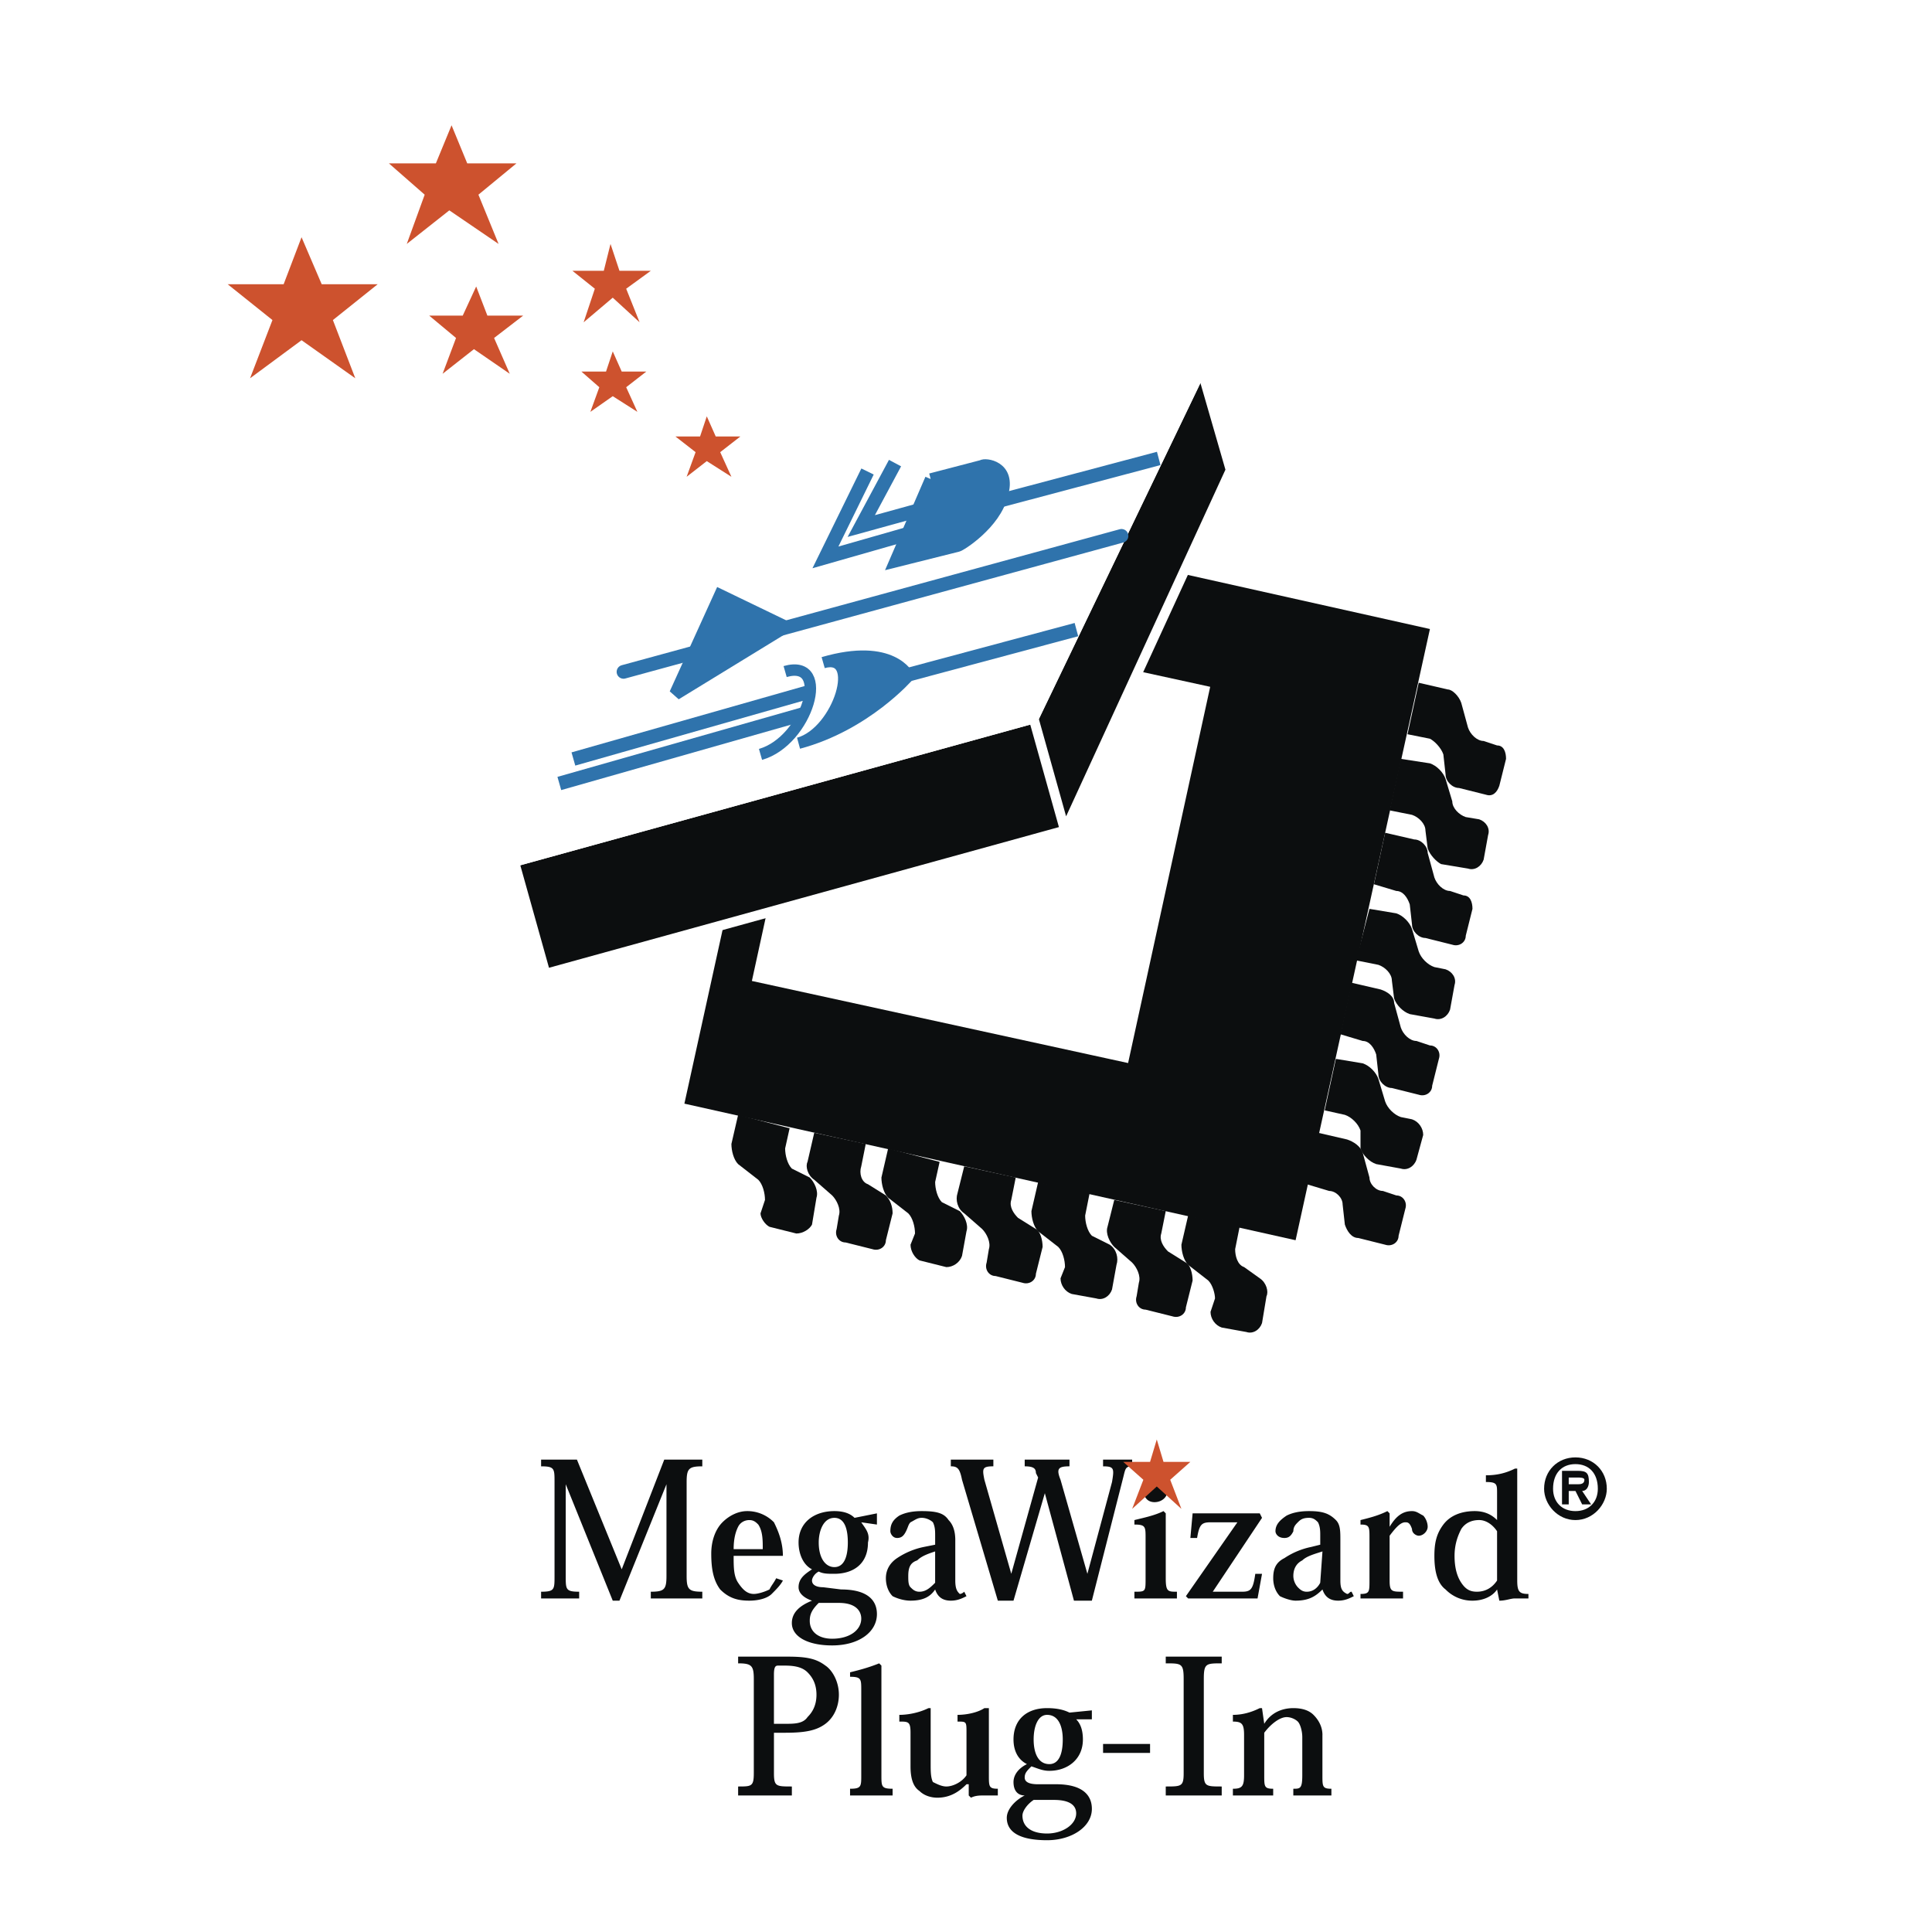 <svg xmlns="http://www.w3.org/2000/svg" width="2500" height="2500" viewBox="0 0 192.756 192.756"><path fill-rule="evenodd" clip-rule="evenodd" fill="#fff" d="M0 0h192.756v192.756H0V0z"/><path fill-rule="evenodd" clip-rule="evenodd" fill="#0c0e0f" d="M129.262 123.738l13.402-60.981-60.98-13.625-13.402 60.979 60.98 13.627z"/><path d="M78.78 112.568l-.447 2.012c0 .67.224 1.562.67 2.01l1.787.893c.447.447.894 1.34.67 2.01l-.446 2.682c-.224.447-.894.893-1.563.893l-2.681-.67c-.447-.223-.894-.893-.894-1.34l.447-1.34c0-.67-.223-1.564-.67-2.012l-2.01-1.562c-.447-.447-.67-1.34-.67-2.01l.67-2.904 5.137 1.338z" fill-rule="evenodd" clip-rule="evenodd" fill="#0c0e0f"/><path d="M86.375 114.133l-.447 2.232c-.224.67 0 1.564.67 1.787l1.787 1.117c.447.447.671 1.117.671 1.787l-.671 2.682c0 .668-.67 1.115-1.34.893l-2.68-.67c-.67 0-1.117-.67-.894-1.34l.223-1.342c.223-.67-.223-1.562-.67-2.01l-1.787-1.564c-.671-.445-.894-1.34-.671-1.785l.671-2.904 5.138 1.117z" fill-rule="evenodd" clip-rule="evenodd" fill="#0c0e0f"/><path d="M93.746 115.92l-.446 2.01c0 .67.224 1.562.669 2.01l1.788.895c.446.445.893 1.34.67 2.01l-.447 2.457c-.223.67-.894 1.117-1.563 1.117l-2.681-.67c-.446-.225-.893-.895-.893-1.564l.447-1.117c0-.67-.224-1.562-.67-2.01l-2.01-1.564c-.447-.445-.67-1.34-.67-2.01l.67-2.902 5.136 1.338z" fill-rule="evenodd" clip-rule="evenodd" fill="#0c0e0f"/><path d="M101.34 117.482l-.445 2.234c-.225.67.223 1.34.67 1.787l1.787 1.117c.445.223.67 1.117.67 1.785l-.67 2.682c0 .67-.672 1.117-1.342.893l-2.68-.67c-.67 0-1.117-.67-.893-1.34l.223-1.34c.223-.67-.223-1.564-.67-2.01l-1.788-1.564c-.67-.447-.893-1.34-.67-2.01l.67-2.682 5.138 1.118z" fill-rule="evenodd" clip-rule="evenodd" fill="#0c0e0f"/><path d="M108.711 119.047l-.445 2.232c0 .67.223 1.564.67 2.012l1.785.893c.672.447.895 1.34.672 2.01l-.447 2.457c-.225.672-.893 1.117-1.564.895l-2.457-.447c-.67-.223-1.115-.893-1.115-1.562l.445-1.117c0-.67-.223-1.564-.67-2.012l-2.01-1.562c-.447-.447-.67-1.34-.67-2.01l.67-2.904 5.136 1.115z" fill-rule="evenodd" clip-rule="evenodd" fill="#0c0e0f"/><path d="M116.307 120.834l-.447 2.232c-.223.672.223 1.34.67 1.787l1.787 1.117c.447.223.67 1.117.67 1.787l-.67 2.68c0 .672-.67 1.117-1.34.895l-2.682-.67c-.67 0-1.115-.67-.893-1.34l.223-1.342c.225-.67-.223-1.562-.67-2.01l-1.785-1.564c-.449-.445-.895-1.34-.672-2.01l.672-2.68 5.137 1.118z" fill-rule="evenodd" clip-rule="evenodd" fill="#0c0e0f"/><path d="M123.678 122.396l-.447 2.234c0 .67.223 1.562.893 1.787l1.564 1.117c.67.445.895 1.34.67 1.787l-.445 2.68c-.225.67-.895 1.117-1.564.893l-2.457-.445c-.67-.225-1.117-.895-1.117-1.564l.447-1.34c0-.447-.225-1.34-.67-1.787l-2.012-1.564c-.445-.445-.67-1.34-.67-2.01l.67-2.904 5.138 1.116zM140.43 73.256l2.234.447c.445.224 1.115.894 1.34 1.563l.223 2.011c0 .67.67 1.34 1.342 1.34l2.68.67c.67.224 1.115-.223 1.34-.893l.67-2.681c0-.67-.223-1.34-.895-1.34l-1.34-.446c-.67 0-1.34-.67-1.562-1.341l-.67-2.457c-.223-.67-.895-1.34-1.34-1.34l-2.904-.67-1.118 5.137z" fill-rule="evenodd" clip-rule="evenodd" fill="#0c0e0f"/><path d="M138.643 80.85l2.234.447c.67.223 1.34.894 1.34 1.563l.223 1.787c.225.67.895 1.34 1.34 1.564l2.682.447c.67.223 1.34-.224 1.562-.894l.447-2.457c.223-.67-.223-1.34-.893-1.564l-1.34-.224c-.67-.223-1.342-.893-1.342-1.563l-.67-2.234c-.223-.67-.893-1.34-1.562-1.563l-2.904-.447-1.117 5.138z" fill-rule="evenodd" clip-rule="evenodd" fill="#0c0e0f"/><path d="M137.078 88.221l2.234.671c.67 0 1.117.669 1.34 1.34l.225 2.011c0 .669.67 1.34 1.34 1.34l2.68.67c.672.224 1.342-.224 1.342-.894l.67-2.681c0-.669-.225-1.34-.895-1.34l-1.34-.446c-.67 0-1.34-.671-1.564-1.341l-.67-2.457c0-.67-.67-1.341-1.34-1.341l-2.904-.669-1.118 5.137z" fill-rule="evenodd" clip-rule="evenodd" fill="#0c0e0f"/><path d="M135.293 95.816l2.232.447c.67.224 1.342.894 1.342 1.563l.223 1.787c.223.67.893 1.34 1.562 1.564l2.457.445c.67.225 1.342-.223 1.564-.893l.447-2.457c.223-.67-.225-1.34-.895-1.564l-1.117-.223c-.67-.224-1.34-.894-1.562-1.564l-.67-2.233c-.225-.67-.895-1.34-1.564-1.563l-2.68-.447-1.339 5.138z" fill-rule="evenodd" clip-rule="evenodd" fill="#0c0e0f"/><path d="M133.729 103.188l2.234.67c.67 0 1.115.67 1.34 1.34l.223 2.01c0 .672.67 1.342 1.342 1.342l2.68.67c.67.223 1.34-.225 1.34-.895l.67-2.68c.223-.67-.223-1.34-.893-1.34l-1.34-.447c-.672 0-1.342-.67-1.564-1.34l-.67-2.457c0-.67-.67-1.117-1.34-1.34l-2.904-.672-1.118 5.139z" fill-rule="evenodd" clip-rule="evenodd" fill="#0c0e0f"/><path d="M132.166 110.781l2.01.447c.67.223 1.34.893 1.562 1.562v1.789c.225.67.895 1.34 1.564 1.562l2.457.447c.67.223 1.34-.225 1.564-.895l.67-2.457c0-.67-.447-1.34-1.117-1.562l-1.117-.225c-.67-.223-1.34-.893-1.564-1.562l-.67-2.234c-.223-.67-.893-1.34-1.562-1.564l-2.682-.445-1.115 5.137z" fill-rule="evenodd" clip-rule="evenodd" fill="#0c0e0f"/><path d="M130.379 118.152l2.232.67c.67 0 1.342.67 1.342 1.342l.223 2.01c.223.67.67 1.34 1.34 1.34l2.68.67c.672.223 1.342-.223 1.342-.893l.67-2.682c.223-.67-.225-1.34-.895-1.34l-1.34-.447c-.67 0-1.34-.67-1.34-1.34l-.67-2.457c-.225-.67-.895-1.117-1.564-1.34l-2.904-.67-1.116 5.137z" fill-rule="evenodd" clip-rule="evenodd" fill="#0c0e0f"/><path fill-rule="evenodd" clip-rule="evenodd" fill="#fff" stroke="#fff" stroke-width=".697" stroke-miterlimit="2.613" d="M112.285 105.645L75.43 97.604l8.041-36.857 36.855 8.042-8.041 36.856z"/><path fill-rule="evenodd" clip-rule="evenodd" fill="#cd522e" d="M57.114 27.019h3.127l.67-2.681.893 2.681h3.127l-2.457 1.787 1.34 3.35-2.68-2.457-2.904 2.457 1.117-3.35-2.233-1.787zM58.007 37.07h2.457l.67-2.01.894 2.01h2.457l-2.011 1.564 1.117 2.457-2.457-1.564-2.233 1.564.893-2.457-1.787-1.564zM67.389 43.548h2.456l.671-2.01.893 2.01h2.457l-2.011 1.564 1.118 2.457-2.457-1.564-2.011 1.564.894-2.457-2.01-1.564zM38.798 16.297h4.69l1.564-3.797 1.563 3.797h4.914l-3.797 3.127 2.011 4.914-4.914-3.35-4.245 3.35 1.787-4.914-3.573-3.127zM42.818 31.486h3.35l1.341-2.903 1.116 2.903h3.574l-2.904 2.234 1.564 3.573-3.573-2.457-3.128 2.457 1.341-3.573-2.681-2.234zM22.715 28.359h5.584l1.787-4.691 2.01 4.691h5.585l-4.468 3.574 2.234 5.807-5.361-3.797-5.137 3.797 2.233-5.807-4.467-3.574z"/><path d="M66.272 145.627l-4.244 10.945-4.468-10.945h-3.574v.67c1.34 0 1.34.225 1.34 1.564v9.381c0 1.34 0 1.564-1.34 1.564v.67h3.797v-.67c-1.34 0-1.34-.225-1.34-1.564v-9.158l4.691 11.615h.67l4.69-11.615v9.158c0 1.34-.223 1.564-1.563 1.564v.67h5.138v-.67c-1.34 0-1.563-.225-1.563-1.564v-9.381c0-1.34.223-1.564 1.563-1.564v-.67h-3.797zM78.11 155.232c0-1.34-.446-2.457-.893-3.352a3.7 3.7 0 0 0-2.681-1.117c-.894 0-1.787.447-2.457 1.117-.67.67-1.117 1.787-1.117 3.127 0 1.564.224 2.682.893 3.574.894.895 1.787 1.117 2.904 1.117.894 0 1.787-.223 2.234-.67s.894-.895 1.117-1.34l-.67-.225c-.223.447-.447.67-.67 1.117-.447.225-1.117.447-1.563.447-.67 0-1.117-.447-1.564-1.117s-.447-1.562-.447-2.68h4.914v.002zm-4.914-.67c0-1.117.224-1.787.447-2.234.224-.447.67-.67 1.117-.67.447 0 .67.223.894.447.447.67.447 1.562.447 2.457h-2.905zM82.131 158.359c-.67 0-1.117-.225-1.117-.67 0-.225.224-.67.67-.895.447.225.894.225 1.563.225 1.787 0 3.351-.895 3.351-3.127.224-.895-.223-1.342-.67-2.012l1.563.225v-1.117l-2.233.447c-.447-.447-1.117-.672-2.011-.672-2.01 0-3.574 1.117-3.574 3.129 0 1.115.447 2.232 1.341 2.68-.67.447-1.341.893-1.341 1.787 0 .67.67 1.117 1.341 1.34-1.117.447-2.011 1.117-2.011 2.234 0 1.34 1.563 2.232 4.021 2.232 2.68 0 4.467-1.34 4.467-3.127 0-1.34-.894-2.457-3.574-2.457l-1.786-.222zm1.117-2.009c-.894 0-1.563-.895-1.563-2.457 0-1.117.447-2.457 1.563-2.457 1.117 0 1.34 1.34 1.34 2.457 0 1.562-.447 2.457-1.34 2.457zm.446 3.572c1.787 0 2.234.895 2.234 1.564 0 1.117-1.117 2.01-2.904 2.01-1.34 0-2.234-.67-2.234-1.787 0-.67.224-1.115.894-1.787h2.01zM95.31 153.668c0-.893-.224-1.562-.67-2.01-.447-.67-1.117-.895-2.681-.895-1.117 0-1.787.225-2.234.447-.669.447-.894.895-.894 1.564 0 .223.224.67.67.67.447 0 .671-.225.894-.67.223-.447.223-.67.447-.895.447-.223.67-.445 1.117-.445s.893.223 1.117.445c.224.447.224.895.224 1.34v.895l-1.117.223a7.488 7.488 0 0 0-2.681 1.117c-.67.447-1.117 1.117-1.117 2.01 0 .67.224 1.342.671 1.787.446.225 1.117.447 1.787.447 1.34 0 2.01-.447 2.457-1.117.224.67.669 1.117 1.563 1.117.67 0 1.117-.223 1.563-.447l-.224-.445s-.223.223-.446.223c-.224-.223-.447-.447-.447-1.34v-4.021h.001zm-2.011 4.244c-.447.447-.894.895-1.564.895-.446 0-.67-.225-.893-.447-.224-.225-.224-.67-.224-1.117 0-.893.224-1.34.894-1.564.447-.445 1.117-.67 1.787-.893v3.126zM112.062 147.414c.223-.893.223-1.117.893-1.117v-.67h-2.902v.67c1.117 0 1.117.225.893 1.564l-2.457 9.158-2.68-9.383c-.447-1.115-.225-1.34.893-1.34v-.67h-4.467v.67c.893 0 1.117.225 1.117.67l.223.447-2.68 9.605-2.682-9.383c-.223-1.115-.223-1.34.895-1.34v-.67h-4.245v.67c.67 0 .894.225 1.117 1.34l3.573 12.062h1.564l3.127-10.721 2.904 10.721h1.787l3.127-12.283zM115.189 147.191c-.67 0-1.117.67-1.117 1.34 0 .893.447 1.34 1.117 1.34s1.34-.447 1.34-1.34c0-.67-.67-1.34-1.34-1.34zm1.118 3.797l-.225-.225c-.893.447-2.01.672-2.902.895v.447c1.115 0 1.115.223 1.115 1.34v4.02c0 1.342 0 1.342-1.115 1.342v.67h4.242v-.67c-.893 0-1.115 0-1.115-1.342v-6.477zM118.764 153.445h.67c.223-1.34.447-1.564 1.34-1.564h2.68l-5.137 7.371.223.225h6.926l.447-2.457h-.672c-.223 1.562-.445 1.787-1.34 1.787h-2.904l4.916-7.371-.225-.447h-6.701l-.223 2.456zM133.729 153.668c0-.893 0-1.562-.447-2.01-.67-.67-1.34-.895-2.68-.895-1.117 0-1.787.225-2.234.447-.67.447-1.115.895-1.115 1.564 0 .223.223.67.893.67.447 0 .67-.225.893-.67 0-.447.225-.67.447-.895.225-.223.447-.445 1.117-.445.447 0 .67.223.893.445.225.447.225.895.225 1.34v.895l-.893.223a7.486 7.486 0 0 0-2.682 1.117c-.893.447-1.117 1.117-1.117 2.01 0 .67.225 1.342.67 1.787.447.225 1.117.447 1.564.447 1.34 0 2.01-.447 2.68-1.117.225.67.67 1.117 1.564 1.117.67 0 1.117-.223 1.562-.447l-.223-.445c-.223 0-.223.223-.447.223-.445-.223-.67-.447-.67-1.34v-4.021zm-2.01 4.244c-.225.447-.67.895-1.34.895-.447 0-.67-.225-.895-.447a1.712 1.712 0 0 1-.447-1.117c0-.893.447-1.34.895-1.564.447-.445 1.34-.67 2.01-.893l-.223 3.126zM138.643 152.328v-1.34l-.223-.225c-.895.447-1.787.672-2.682.895v.447c.895 0 .895.223.895 1.34v4.244c0 1.117 0 1.34-.895 1.34v.447h4.244v-.67c-1.115 0-1.34 0-1.34-1.117v-4.469c.67-.893 1.117-1.34 1.564-1.34.223 0 .445 0 .67.67 0 .447.447.67.67.67.447 0 .893-.445.893-.893s-.223-.893-.445-1.117c-.447-.223-.67-.447-1.117-.447-.895.001-1.565.448-2.234 1.565zM149.363 151.658c-.445-.447-1.115-.895-2.232-.895-1.34 0-2.457.447-3.127 1.342-.67.893-.895 1.787-.895 3.127s.225 2.68 1.117 3.35a3.701 3.701 0 0 0 2.682 1.117c1.115 0 2.01-.447 2.455-1.117l.225 1.117c.67 0 1.117-.223 1.564-.223h1.34v-.447c-.895 0-1.117-.223-1.117-1.34v-11.168h-.223c-.895.445-1.789.67-2.904.67v.67c1.115 0 1.115.223 1.115 1.117v2.68zm0 6.031c-.445.67-1.115 1.117-2.01 1.117-.67 0-1.115-.225-1.562-.895s-.67-1.562-.67-2.68c0-1.34.447-2.234.67-2.682.447-.67 1.117-.893 1.787-.893s1.34.447 1.785 1.117v4.916zM75.207 176.898c0 1.34-.224 1.34-1.564 1.34v.895h5.361v-.895c-1.563 0-1.787 0-1.787-1.34v-4.021h1.117c2.01 0 3.127-.223 4.021-.893s1.34-1.787 1.34-2.904c0-1.34-.67-2.455-1.34-2.902-.894-.67-1.787-.895-3.797-.895h-4.915v.67c1.34 0 1.564.225 1.564 1.564v9.381zm3.126-10.72c1.117 0 1.787.223 2.233.67.447.445.894 1.115.894 2.232s-.446 1.787-.894 2.234c-.446.67-1.34.67-2.233.67h-1.117v-4.914c0-.893.223-.893.447-.893h.67v.001zM85.928 177.121c0 1.117 0 1.342-1.117 1.342v.67h4.245v-.67c-1.117 0-1.117-.225-1.117-1.342v-10.943l-.224-.225c-1.117.447-2.01.672-2.904.895v.445c1.117 0 1.117.225 1.117 1.342v8.486zM99.553 178.463c-.893 0-.893-.225-.893-1.342v-6.701h-.447c-.67.447-1.787.672-2.68.672v.67c.894 0 .894 0 .894 1.115v4.244c-.447.672-1.34 1.117-2.01 1.117-.447 0-.893-.223-1.34-.445-.224-.447-.224-1.117-.224-1.787v-5.586h-.223c-.894.447-2.01.672-2.904.672v.67c.894 0 1.117 0 1.117 1.115v3.352c0 1.117.223 2.01.893 2.457.447.447 1.117.67 1.788.67 1.34 0 2.233-.67 2.903-1.34h.223v1.117l.224.223c.447-.223.892-.223 1.339-.223h1.34v-.67zM103.574 178.016c-.895 0-1.34-.223-1.34-.67s.223-.67.67-1.117c.67.223 1.117.447 1.787.447 1.787 0 3.35-1.117 3.35-3.127 0-.895-.223-1.564-.67-2.012h1.564v-.893l-2.234.223c-.447-.223-1.117-.447-2.234-.447-2.01 0-3.35 1.117-3.35 3.129 0 1.115.447 2.01 1.34 2.457-.893.445-1.34 1.115-1.34 1.787 0 .893.447 1.34 1.117 1.34-.895.445-1.787 1.34-1.787 2.232 0 1.564 1.562 2.234 4.02 2.234s4.469-1.34 4.469-3.127c0-1.34-.895-2.457-3.574-2.457h-1.788v.001zm1.117-2.01c-1.117 0-1.564-1.117-1.564-2.457s.447-2.457 1.34-2.457c1.117 0 1.564 1.117 1.564 2.457 0 1.562-.447 2.457-1.34 2.457zm.448 3.572c1.785 0 2.232.672 2.232 1.342 0 1.115-1.34 2.01-2.904 2.01-1.562 0-2.457-.67-2.457-1.787 0-.447.447-1.117 1.117-1.564h2.012v-.001zM110.053 173.994v.895h4.689v-.895h-4.689zM118.094 176.898c0 1.34-.225 1.34-1.787 1.34v.895h5.584v-.895c-1.564 0-1.787 0-1.787-1.34v-9.381c0-1.564.223-1.564 1.787-1.564v-.67h-5.584v.67c1.562 0 1.787 0 1.787 1.564v9.381zM131.941 173.102c0-.893-.447-1.564-.893-2.01-.447-.447-1.117-.672-2.012-.672-1.115 0-2.232.447-2.902 1.564l-.223-1.564h-.225c-.893.447-1.787.672-2.68.672v.67c.893 0 1.115.223 1.115 1.34v4.02c0 1.117-.223 1.342-1.115 1.342v.67h4.02v-.67c-.893 0-.893-.225-.893-1.342v-4.244c.67-.893 1.562-1.562 2.232-1.562.447 0 .895.223 1.117.447.225.223.447.893.447 1.562v3.797c0 1.342-.223 1.342-.895 1.342v.67h3.799v-.67c-.895 0-.895-.225-.895-1.342v-4.02h.003z" fill-rule="evenodd" clip-rule="evenodd" fill="#0c0e0f"/><path fill-rule="evenodd" clip-rule="evenodd" fill="#cd522e" d="M112.062 145.85h2.68l.67-2.233.67 2.233h2.682l-2.012 1.787 1.117 2.904-2.457-2.234-2.457 2.234 1.117-2.904-2.01-1.787z"/><path fill-rule="evenodd" clip-rule="evenodd" fill="#0c0e0f" stroke="#fff" stroke-width=".98" stroke-miterlimit="2.613" d="M51.306 85.988l51.821-14.296 3.127 11.169-51.821 14.295-3.127-11.168zM119.881 36.847l2.902 10.051-16.529 35.963-3.127-11.169 16.754-34.845z"/><path fill-rule="evenodd" clip-rule="evenodd" fill="#fff" d="M51.306 85.988l51.821-14.296 16.754-34.845-48.919 14.965-19.656 34.176z"/><path fill="none" stroke="#fff" stroke-width=".98" stroke-linecap="round" stroke-miterlimit="2.613" d="M51.306 85.988l51.821-14.296 16.754-34.845-48.919 14.965-19.656 34.176z"/><path fill-rule="evenodd" clip-rule="evenodd" fill="#2f73ac" d="M78.333 62.534l-10.944 6.701 4.466-9.828 6.478 3.127z"/><path fill="none" stroke="#2f73ac" stroke-width="1.25" stroke-linecap="round" stroke-miterlimit="2.613" d="M78.333 62.534l-10.944 6.701 4.466-9.828 6.478 3.127"/><path fill="none" stroke="#2f73ac" stroke-width="1.371" stroke-miterlimit="2.613" d="M86.554 47.042l-4.2 8.568 9.381-2.681.671-2.233-6.478 1.787 3.37-6.28"/><path fill-rule="evenodd" clip-rule="evenodd" fill="#0c0e0f" d="M94.416 51.366l21.189-5.628-21.189 5.628z"/><path fill="none" stroke="#2f73ac" stroke-width="1.371" stroke-miterlimit="2.613" d="M94.416 51.366l21.189-5.628"/><path d="M92.852 47.792l-3.573 8.265 6.254-1.564c.224 0 3.797-2.233 4.467-5.137.895-2.904-1.787-3.127-2.01-2.904l-5.138 1.34z" fill-rule="evenodd" clip-rule="evenodd" fill="#2f73ac"/><path d="M92.852 47.792l-3.573 8.265 6.254-1.564c.224 0 3.797-2.233 4.467-5.137.895-2.904-1.787-3.127-2.01-2.904l-5.138 1.34" fill="none" stroke="#2f73ac" stroke-width="1.138" stroke-miterlimit="2.613"/><path fill-rule="evenodd" clip-rule="evenodd" fill="#0c0e0f" d="M57.208 75.725l23.583-6.713-23.583 6.713z"/><path fill="none" stroke="#2f73ac" stroke-width="1.371" stroke-miterlimit="2.613" d="M57.208 75.725l23.583-6.713"/><path fill-rule="evenodd" clip-rule="evenodd" fill="#0c0e0f" d="M55.804 78.168l24.317-6.922-24.317 6.922z"/><path fill="none" stroke="#2f73ac" stroke-width="1.371" stroke-miterlimit="2.613" d="M55.804 78.168l24.317-6.922"/><path d="M78.333 67.001c4.691-1.34 2.233 6.925-2.457 8.265" fill="none" stroke="#2f73ac" stroke-width="1.138" stroke-miterlimit="2.613"/><path d="M90.619 67.448c-.223 0-1.563-3.351-8.488-1.34 4.02-1.117 1.563 6.925-2.458 8.042 6.702-1.788 10.723-6.702 10.946-6.702z" fill-rule="evenodd" clip-rule="evenodd" fill="#2f73ac"/><path d="M90.619 67.448s-1.563-3.351-8.488-1.34c4.02-1.117 1.563 6.925-2.458 8.042 6.702-1.788 10.946-6.702 10.946-6.702" fill="none" stroke="#2f73ac" stroke-width="1.138" stroke-miterlimit="2.613"/><path fill-rule="evenodd" clip-rule="evenodd" fill="#0c0e0f" d="M62.209 67.031l49.682-13.566-49.682 13.566z"/><path fill="none" stroke="#2f73ac" stroke-width="1.371" stroke-linecap="round" stroke-miterlimit="2.613" d="M62.209 67.031l49.682-13.566"/><path fill-rule="evenodd" clip-rule="evenodd" fill="#0c0e0f" d="M89.279 67.671l18.116-4.855-18.116 4.855z"/><path fill="none" stroke="#2f73ac" stroke-width="1.371" stroke-miterlimit="2.613" d="M89.279 67.671l18.116-4.855"/><path d="M157.182 150.764c-1.34 0-2.232-.893-2.232-2.232 0-1.564.893-2.457 2.232-2.457 1.342 0 2.234.893 2.234 2.457 0 1.339-.893 2.232-2.234 2.232zm0 .894c1.787 0 3.129-1.564 3.129-3.127 0-1.787-1.342-3.127-3.129-3.127s-3.127 1.34-3.127 3.127c0 1.563 1.34 3.127 3.127 3.127zm.67-2.904c.447 0 .672-.447.672-.893 0-.895-.225-1.117-1.117-1.117h-1.564v3.35h.67v-1.34h.67l.67 1.34h.895l-.896-1.34zm-1.34-.67v-.67h.895c.223 0 .67 0 .67.223 0 .447-.447.447-.67.447h-.895z" fill-rule="evenodd" clip-rule="evenodd" fill="#0c0e0f"/></svg>